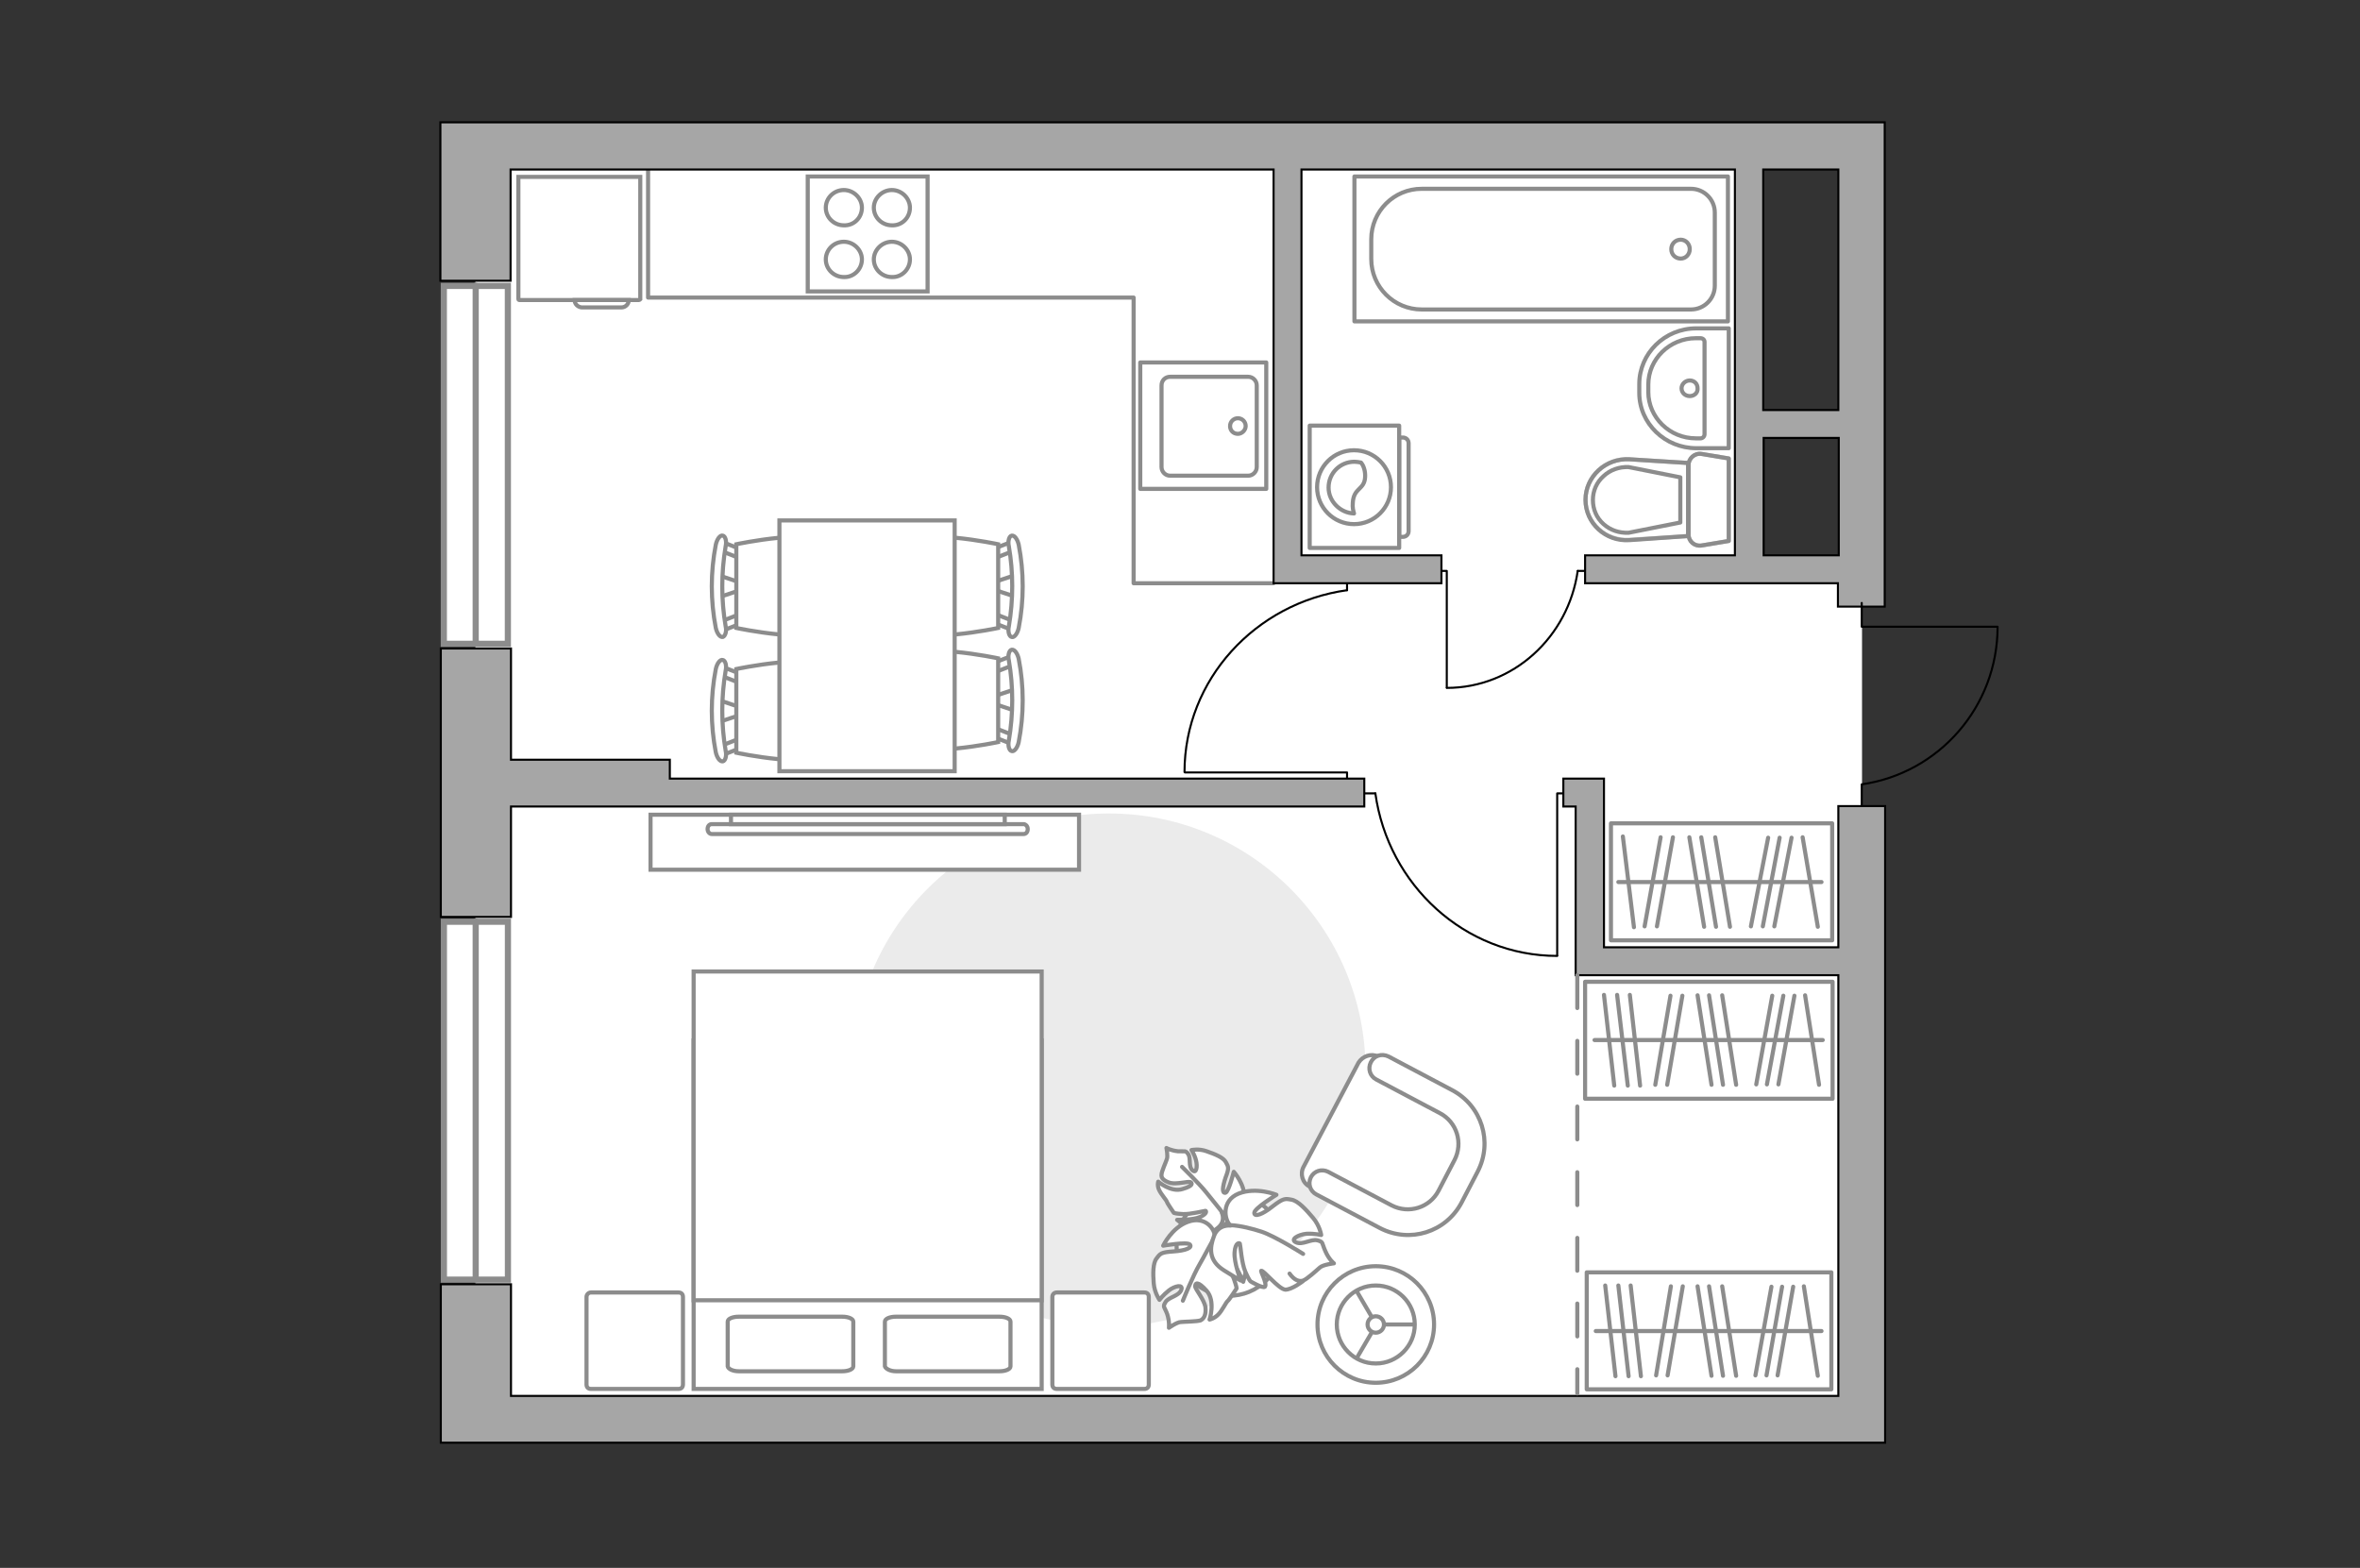 <?xml version="1.0" encoding="utf-8"?>
<!-- Generator: Adobe Illustrator 28.0.0, SVG Export Plug-In . SVG Version: 6.00 Build 0)  -->
<svg version="1.1" xmlns="http://www.w3.org/2000/svg" xmlns:xlink="http://www.w3.org/1999/xlink" x="0px" y="0px"
	 viewBox="0 0 575 382" style="enable-background:new 0 0 575 382;" xml:space="preserve">
<rect x="0" y="0" width="575" height="382" fill="#333333" stroke="none"/>
<style type="text/css">
	.st0{fill:#FFFFFF;}
	.st1{fill:#FFFFFF;stroke:#8C8C8C;stroke-width:1.5;stroke-linecap:round;stroke-miterlimit:10;}
	.st2{fill:#EBEBEB;}
	.st3{fill:none;stroke:#8C8C8C;stroke-linecap:round;stroke-linejoin:round;stroke-miterlimit:10;}
	.st4{fill:none;stroke:#000000;stroke-width:0.5;stroke-linecap:round;stroke-linejoin:round;stroke-miterlimit:10;}
	.st5{fill:#FFFFFF;stroke:#8C8C8C;stroke-miterlimit:10;}
	.st6{fill:#FFFFFF;stroke:#8C8C8C;stroke-linecap:round;stroke-linejoin:round;stroke-miterlimit:10;}
	.st7{fill:#A6A6A6;stroke:#000000;stroke-width:0.5;stroke-miterlimit:10;}
	.st8{opacity:0.5;}
	
		.st9{fill-rule:evenodd;clip-rule:evenodd;fill:none;stroke:#8C8C8C;stroke-linecap:round;stroke-linejoin:round;stroke-miterlimit:10;}
	.st10{fill:none;stroke:#8C8C8C;stroke-linecap:round;stroke-linejoin:round;stroke-miterlimit:10;stroke-dasharray:8;}
</style>
<g id="bg_1_">
	
		<rect x="115.8" y="35" transform="matrix(-1.836970e-16 1 -1 -1.836970e-16 461.626 -80.805)" class="st0" width="310.8" height="310.8"/>
	
		<rect x="316.2" y="208.3" transform="matrix(-1.836970e-16 1 -1 -1.836970e-16 661.972 -175.617)" class="st0" width="205.3" height="69.7"/>
</g>
<g id="windows_1_">
	<g>
		
			<rect x="72.4" y="105.4" transform="matrix(7.788515e-09 1 -1 7.788515e-09 229.139 -2.739)" class="st1" width="87.2" height="15.6"/>
		<line class="st1" x1="115.9" y1="69.6" x2="115.9" y2="156.8"/>
	</g>
	<g>
		
			<rect x="72.4" y="260.3" transform="matrix(7.788515e-09 1 -1 7.788515e-09 384.054 152.176)" class="st1" width="87.2" height="15.6"/>
		<line class="st1" x1="115.9" y1="224.5" x2="115.9" y2="311.7"/>
	</g>
</g>
<g id="furniture_1_">
	<path id="Vector_00000036224996248809385280000001183081931681709204_" class="st2" d="M332.7,260.7c0-34.5-28-62.5-62.5-62.5
		s-62.5,28-62.5,62.5c0,34.5,28,62.5,62.5,62.5C304.7,323.2,332.7,295.2,332.7,260.7z"/>
	<g>
		<rect x="392.5" y="200.6" class="st3" width="53.9" height="28.5"/>
		<line class="st3" x1="430.8" y1="204.1" x2="426.6" y2="225.7"/>
		<line class="st3" x1="433.6" y1="204.1" x2="429.5" y2="225.7"/>
		<line class="st3" x1="436.5" y1="204.1" x2="432.3" y2="225.7"/>
		<line class="st3" x1="395.4" y1="203.8" x2="398.1" y2="225.9"/>
		<line class="st3" x1="404.6" y1="204" x2="400.7" y2="225.7"/>
		<line class="st3" x1="407.6" y1="204" x2="403.7" y2="225.7"/>
		<line class="st3" x1="411.6" y1="204" x2="415.2" y2="225.8"/>
		<line class="st3" x1="417.9" y1="204" x2="421.5" y2="225.8"/>
		<line class="st3" x1="439.2" y1="204" x2="442.9" y2="225.8"/>
		<line class="st3" x1="414.5" y1="204" x2="418.1" y2="225.8"/>
		<line class="st3" x1="394.3" y1="214.9" x2="443.8" y2="214.9"/>
	</g>
	<g>
		<rect x="386.2" y="239.2" class="st3" width="60.3" height="28.5"/>
		<line class="st3" x1="390.8" y1="242.4" x2="393.3" y2="264.5"/>
		<line class="st3" x1="394" y1="242.4" x2="396.6" y2="264.5"/>
		<line class="st3" x1="431.8" y1="242.6" x2="427.9" y2="264.2"/>
		<line class="st3" x1="434.5" y1="242.6" x2="430.5" y2="264.2"/>
		<line class="st3" x1="437.2" y1="242.6" x2="433.3" y2="264.2"/>
		<line class="st3" x1="397.1" y1="242.4" x2="399.6" y2="264.5"/>
		<line class="st3" x1="407" y1="242.6" x2="403.3" y2="264.3"/>
		<line class="st3" x1="409.9" y1="242.6" x2="406.2" y2="264.3"/>
		<line class="st3" x1="413.6" y1="242.5" x2="417" y2="264.3"/>
		<line class="st3" x1="419.6" y1="242.5" x2="423" y2="264.3"/>
		<line class="st3" x1="439.8" y1="242.5" x2="443.2" y2="264.3"/>
		<line class="st3" x1="416.4" y1="242.5" x2="419.8" y2="264.3"/>
		<line class="st3" x1="388.5" y1="253.4" x2="444.1" y2="253.4"/>
	</g>
	<g>
		<rect x="386.6" y="310" class="st3" width="59.6" height="28.5"/>
		<line class="st3" x1="391.1" y1="313.2" x2="393.6" y2="335.3"/>
		<line class="st3" x1="394.3" y1="313.2" x2="396.8" y2="335.3"/>
		<line class="st3" x1="431.6" y1="313.5" x2="427.7" y2="335.1"/>
		<line class="st3" x1="434.2" y1="313.5" x2="430.4" y2="335.1"/>
		<line class="st3" x1="436.9" y1="313.5" x2="433.1" y2="335.1"/>
		<line class="st3" x1="397.3" y1="313.2" x2="399.8" y2="335.3"/>
		<line class="st3" x1="407.1" y1="313.4" x2="403.5" y2="335.1"/>
		<line class="st3" x1="410" y1="313.4" x2="406.3" y2="335.1"/>
		<line class="st3" x1="413.6" y1="313.4" x2="417" y2="335.2"/>
		<line class="st3" x1="419.6" y1="313.4" x2="423" y2="335.2"/>
		<line class="st3" x1="439.5" y1="313.4" x2="442.9" y2="335.2"/>
		<line class="st3" x1="416.4" y1="313.4" x2="419.8" y2="335.2"/>
		<line class="st3" x1="388.8" y1="324.3" x2="443.8" y2="324.3"/>
	</g>
	<g id="Group_34_00000180355289458087847310000013283207938606773436_">
		<path id="Vector_158_00000027606664595834370180000015364668441154123451_" class="st4" d="M288.7,188.2l39.5,0l0,1.7"/>
		<path id="Vector_159_00000158724020651662992180000016676354212582076606_" class="st4" d="M328.2,141.1v2.7"/>
		<path id="Vector_160_00000087390042264475589820000004635618035128347009_" class="st4" d="M328.2,143.8
			c-22.3,3.1-39.6,21.8-39.6,44.3"/>
	</g>
	<g id="Group_34_00000173127697797176403850000017068042415486062749_">
		<path id="Vector_158_00000069385224320270740020000001795889704771830461_" class="st4" d="M379.4,232.8v-39.5h1.7"/>
		<path id="Vector_159_00000181046301271000324780000000782779742674359725_" class="st4" d="M332.4,193.3h2.7"/>
		<path id="Vector_160_00000113351841092836513770000007629825077340144055_" class="st4" d="M335.1,193.3
			c3.1,22.3,21.8,39.6,44.3,39.6"/>
	</g>
	<g id="Group_34_00000086670914564631384030000005566841650230857390_">
		<path id="Vector_158_00000143578235902482297330000001913056396087829411_" class="st4" d="M352.5,167.5v-28.4h-1.2"/>
		<path id="Vector_159_00000080910423008322281280000015643213542223473563_" class="st4" d="M386.3,139.1h-1.9"/>
		<path id="Vector_160_00000067236246727132821580000009299748306150288054_" class="st4" d="M384.4,139.1
			c-2.3,16.1-15.7,28.5-31.9,28.5"/>
	</g>
	<g>
		<circle class="st5" cx="335.2" cy="322.7" r="14.2"/>
		<circle class="st5" cx="335.2" cy="322.7" r="9.5"/>
		<circle class="st5" cx="335.2" cy="322.7" r="2"/>
		<path class="st5" d="M335.2,322.7"/>
		<line class="st5" x1="337.2" y1="322.7" x2="344.7" y2="322.7"/>
		<line class="st5" x1="334.3" y1="324.5" x2="330.5" y2="331"/>
		<line class="st5" x1="334.3" y1="321" x2="330.5" y2="314.5"/>
	</g>
	<g>
		<g>
			<path id="Vector_98_00000118395275936886270970000010070359032147343773_" class="st5" d="M253.8,253.5l-84.8,0l0,84.9l84.8,0
				L253.8,253.5z"/>
			<path id="Vector_99_00000080919604756619705650000000038917392956427394_" class="st5" d="M169,236.7l84.8,0l0,80.1l-74.8,0
				l-10,0l0-10.9L169,236.7z"/>
			<path id="Vector_100_00000036937374837962008370000010384762414195656375_" class="st3" d="M218.3,334.1l25.2,0
				c1.5,0,2.7-0.5,2.7-1.2l0-10.9c0-0.7-1.2-1.2-2.7-1.2l-25.2,0c-1.5,0-2.7,0.5-2.7,1.2l0,10.9
				C215.8,333.5,216.9,334.1,218.3,334.1z"/>
			<path id="Vector_101_00000056397556955283090770000003654344540025168313_" class="st3" d="M180,334.1l25.2,0
				c1.5,0,2.7-0.5,2.7-1.2l0-10.9c0-0.7-1.2-1.2-2.7-1.2l-25.2,0c-1.5,0-2.7,0.5-2.7,1.2l0,10.9C177.4,333.5,178.5,334.1,180,334.1z
				"/>
		</g>
		<path id="Vector_5_00000069360857253620865480000007353191453475517317_" class="st6" d="M142.9,316l0,21.3c0,0.7,0.4,1.1,1.1,1.1
			l21.3,0c0.7,0,1.1-0.4,1.1-1.1l0-21.3c0-0.7-0.4-1.1-1.1-1.1l-21.3,0C143.4,314.9,142.9,315.4,142.9,316z"/>
		<path id="Vector_5_00000105386674982487535290000007579839905693368481_" class="st6" d="M256.4,316l0,21.3c0,0.7,0.4,1.1,1.1,1.1
			l21.3,0c0.7,0,1.1-0.4,1.1-1.1l0-21.3c0-0.7-0.4-1.1-1.1-1.1l-21.3,0C256.8,314.9,256.4,315.4,256.4,316z"/>
	</g>
	<g>
		<path id="Vector_60_00000173156682385887080290000006998745605405855360_" class="st5" d="M293.4,292.2
			c-6.2,3.3-8.6,10.9-5.2,16.9c3.4,6.1,11.1,8.4,17.3,5.1c6.2-3.3,8.6-10.9,5.2-16.9C307.4,291.2,299.6,288.9,293.4,292.2z"/>
		<path class="st6" d="M297.7,295.5c0,0,1,2-0.9,3.6c-1.9,1.6-4.2,2.5-7,0.4c-2.8-2.1-3-2.3-3-2.3s3.8,0.1,5.6-0.7
			c1.8-0.8,1.5-1.5,1.3-1.5c-0.2,0-3.7,0.9-5.5,0.8c-1.9-0.1-2.2-0.3-2.2-0.3s-1.6-2.3-1.7-2.7c-0.1-0.4-1.4-1.8-1.9-2.9
			c-0.5-1.1-0.2-2-0.2-2s3.1,2.7,5.9,1.8c2.8-0.8,2.4-1.5,1.9-1.7c-0.6-0.2-3.4,0.6-4.9,0.2c-1.6-0.5-2.2-1.2-2.1-2
			c0-0.8,1.1-3.1,1.3-3.8c0.3-0.7-0.1-2.7-0.1-2.7s1,0.6,2.8,0.8c1.8,0.1,1.8-0.3,2.5,0.7c0.7,1,0,3,1,3.9c1,1,1.3-0.9,0.9-2.4
			c-0.4-1.5-1.1-2.5-1.1-2.5s1.8-0.4,3.7,0.3c2,0.7,4.1,1.5,4.7,2.7c0.6,1.1,0.8,1.4-0.1,3.7c-0.8,2.4-0.9,3.9,0,3.7
			c0.8-0.3,2-5.1,2-5.1s2.8,3.1,2.6,6.6C302.9,295.6,299.3,296.3,297.7,295.5z"/>
		<path class="st3" d="M288,284.3c0,0,4.1,4,5.8,6.1c1.1,1.4,3.2,3.9,4,5c1.2,1.5,2,3.4,2.2,5.4"/>
		<path class="st6" d="M296,301.6c0,0,1.7-2,4.3-0.7c2.6,1.3,4.7,3.2,3.7,7.2c-1,3.9-1.1,4.2-1.1,4.2s-1.6-4-3.4-5.6
			c-1.7-1.5-2.3-0.9-2.3-0.6c0,0.2,2.7,3.4,3.4,5.4s0.7,2.4,0.7,2.4s-1.8,2.8-2.2,3.1c-0.4,0.3-1.3,2.3-2.3,3.3
			c-1,1-2.1,1.2-2.1,1.2s1.5-4.5-0.7-7c-2.2-2.5-2.8-1.9-2.8-1.1c0,0.7,2.2,3.2,2.5,5.1c0.2,1.9-0.4,2.8-1.2,3.2
			c-0.9,0.3-3.9,0.3-4.8,0.4c-0.9,0-2.9,1.4-2.9,1.4s0.2-1.4-0.4-3.3c-0.7-1.9-1.2-1.7-0.4-3c0.8-1.2,3.2-1.4,3.8-2.9
			c0.6-1.5-1.6-1-3,0.1c-1.4,1.1-2.3,2.3-2.3,2.3s-1.2-1.7-1.4-4c-0.2-2.4-0.2-5,0.7-6.1c0.9-1.2,1.1-1.5,4.1-1.7
			c3-0.2,4.7-0.9,4-1.7c-0.7-0.7-6.5,0.3-6.5,0.3s2.1-4.4,6-5.8C293.7,296.1,296.2,299.6,296,301.6z"/>
		<path class="st3" d="M288.2,316.9c0,0,2.5-6.2,4.1-8.9c1-1.7,2.8-5.2,3.6-6.5c1.1-2,2.8-3.6,4.8-4.8"/>
		<g>
			<path class="st6" d="M314.2,310.3c1.2,1.7,2.4,2,3.3,1.7c0.9-0.3,3.3-2.5,4.1-3.2s3.4-1,3.4-1s-1.2-0.9-2.1-3
				c-0.9-2-0.4-2.2-1.9-2.6c-1.6-0.4-3.6,1.2-5.2,0.5c-1.6-0.7,0.5-1.9,2.5-2.1c2-0.1,3.6,0.3,3.6,0.3s-0.3-2.2-2-4.2
				c-1.7-2-3.6-4.1-5.2-4.4c-1.6-0.3-2-0.4-4.6,1.6c-2.5,2-4.5,2.7-4.5,1.6c0-1.1,5.4-4.4,5.4-4.4s-4.9-2-9.2-0.3
				c-4.2,1.7-3.6,6.3-2,7.8c0,0-2.9-0.4-4,2.5c-1.1,2.9-1.4,6,2.4,8.4c3.8,2.4,4.1,2.5,4.1,2.5s-1.7-4.4-1.5-6.9
				c0.2-2.5,1.2-2.3,1.3-2.1c0.1,0.2,0.4,4.7,1.3,6.8c0.9,2.1,1.3,2.4,1.3,2.4s3,1.8,3.5,1.3c0.6-0.8-1.2-3.9-0.9-3.9
				c0.6-0.1,4.2,4.4,5.8,4.6c1.6,0.1,4.4-2.1,4.4-2.1"/>
			<path class="st3" d="M317.5,305.5c0,0-6.8-4.3-10.1-5.4c-2.1-0.7-5.2-1.5-7.6-1.6"/>
		</g>
	</g>
	<g>
		<path id="Vector_93_00000141437699415888948580000000278118832871496119_" class="st5" d="M262.9,198.5l-104.4,0l0,13.4l104.4,0
			L262.9,198.5z"/>
		<g>
			<g>
				<path class="st5" d="M249.4,200.8c0.5,0,1,0.5,1,1.2c0,0.7-0.4,1.2-1,1.2l-76,0c-0.5,0-1-0.5-1-1.2c0-0.7,0.4-1.2,1-1.2
					L249.4,200.8z"/>
				<rect x="178.1" y="198.5" class="st5" width="66.7" height="2.3"/>
			</g>
		</g>
	</g>
	<g>
		<path id="Vector_37_00000072280758363394437960000008222030436028753331_" class="st5" d="M331,258.9l-13.4,25.4
			c-0.9,1.7-0.3,3.9,1.5,4.8l17.6,9.3c6.4,3.4,14.4,0.9,17.7-5.5l4.4-8.5c3.4-6.4,0.9-14.4-5.5-17.7l-17.6-9.3
			C334.1,256.6,332,257.3,331,258.9z"/>
		<path id="Vector_38_00000159464295388742691570000016830173987543582620_" class="st5" d="M334,258.8c-0.8,1.6-0.2,3.4,1.3,4.2
			l15.5,8.2c4.2,2.2,5.7,7.3,3.6,11.4l-3.9,7.5c-2.2,4.2-7.3,5.7-11.4,3.6l-15.5-8.2c-1.6-0.8-3.4-0.2-4.2,1.3
			c-0.8,1.6-0.2,3.4,1.3,4.2l15.5,8.2c7.3,3.8,16.1,1,19.9-6.2l3.9-7.5c3.8-7.3,1-16.1-6.2-19.9l-15.5-8.2
			C336.6,256.6,334.8,257.2,334,258.8z"/>
	</g>
	<g>
		<g id="Group_2_00000061473758747183710920000006327443356008999580_">
			<g id="Group_3_00000146483464872246347610000000919960575818141069_">
				<path id="Vector_10_00000038393143408843004530000002364462751947213482_" class="st5" d="M247.4,140.1l-5.7,1.9l0,1.5l5.7,1.9
					L247.4,140.1z"/>
			</g>
			<g id="Group_4_00000007414385760938824150000013712346787435351705_">
				<path id="Vector_11_00000052788755156835389370000013765130463173445566_" class="st5" d="M241.9,150.9c0,0.5,0.3,1,0.6,1
					l4.6,1.8c0.5,0.2,0.9-0.2,1-0.8c0.1-0.6-0.2-1.3-0.5-1.3l-4.6-1.8c-0.5-0.2-0.9,0.2-1,0.8C241.9,150.7,241.9,150.8,241.9,150.9z
					"/>
			</g>
			<g id="Group_5_00000041994645952934164740000006438605624946719146_">
				<path id="Vector_12_00000067922084986510127070000010149640709387062945_" class="st5" d="M241.9,134.7c0,0.1,0,0.2,0,0.3
					c0.1,0.6,0.5,1,1,0.8l4.6-1.8c0.5-0.2,0.7-0.8,0.5-1.4c-0.1-0.6-0.5-1-1-0.8l-4.6,1.8C242.1,133.7,241.9,134.2,241.9,134.7z"/>
			</g>
			<path id="Vector_13_00000120532814513705097900000013319167685607700917_" class="st5" d="M219.3,132.6c-3.6,3.6-3.6,16.8,0,20.4
				c4.2,4.2,23.9,0,23.9,0l0-20.4C243.2,132.6,223.6,128.4,219.3,132.6z"/>
			<path id="Vector_14_00000108301859978129149880000008285368744104833415_" class="st5" d="M245.8,133.1c1.1,6.4,1.1,13,0,19.5
				c-0.3,1.3,0.1,2.5,0.7,2.6c0.6,0.2,1.4-0.8,1.7-2.2c1.3-6.7,1.3-13.6,0-20.3c-0.3-1.3-1-2.3-1.7-2.2
				C245.9,130.6,245.5,131.8,245.8,133.1z"/>
		</g>
		<g id="Group_2_00000037684048240181237940000005326609508332658085_">
			<g id="Group_3_00000129903046250235061760000001778549525414953351_">
				<path id="Vector_10_00000135661619250661003680000011625557648587250352_" class="st5" d="M247.4,167.9l-5.7,1.9l0,1.5l5.7,1.9
					L247.4,167.9z"/>
			</g>
			<g id="Group_4_00000039114339288639571180000011440357323765952181_">
				<path id="Vector_11_00000031179610149096979360000002146307054045865102_" class="st5" d="M241.9,178.7c0,0.5,0.3,1,0.6,1
					l4.6,1.8c0.5,0.2,0.9-0.2,1-0.8c0.1-0.6-0.2-1.3-0.5-1.3l-4.6-1.8c-0.5-0.2-0.9,0.2-1,0.8C241.9,178.5,241.9,178.6,241.9,178.7z
					"/>
			</g>
			<g id="Group_5_00000149382976068368334980000015843323411531630219_">
				<path id="Vector_12_00000089560387658938813310000000729181760895259839_" class="st5" d="M241.9,162.5c0,0.1,0,0.2,0,0.3
					c0.1,0.6,0.5,1,1,0.8l4.6-1.8c0.5-0.2,0.7-0.8,0.5-1.4c-0.1-0.6-0.5-1-1-0.8l-4.6,1.8C242.1,161.6,241.9,162,241.9,162.5z"/>
			</g>
			<path id="Vector_13_00000153676848916948065180000012885748857640478640_" class="st5" d="M219.3,160.4c-3.6,3.6-3.6,16.8,0,20.4
				c4.2,4.2,23.9,0,23.9,0l0-20.4C243.2,160.4,223.6,156.2,219.3,160.4z"/>
			<path id="Vector_14_00000168820178168662926500000017280936691712209843_" class="st5" d="M245.8,160.9c1.1,6.4,1.1,13,0,19.5
				c-0.3,1.3,0.1,2.5,0.7,2.6c0.6,0.2,1.4-0.8,1.7-2.2c1.3-6.7,1.3-13.6,0-20.3c-0.3-1.3-1-2.3-1.7-2.2
				C245.9,158.4,245.5,159.6,245.8,160.9z"/>
		</g>
		<g id="Group_2_00000181064356053686651120000016545251159825090945_">
			<g id="Group_3_00000089567672510157040380000018234347891746778294_">
				<path id="Vector_10_00000008140750445217544410000014054424544857953156_" class="st5" d="M175.2,175.9l5.7-1.9l0-1.5l-5.7-1.9
					L175.2,175.9z"/>
			</g>
			<g id="Group_4_00000131336158068952049040000003620747433779527086_">
				<path id="Vector_11_00000060728000951218416850000005141969658049201086_" class="st5" d="M180.8,165.1c0-0.5-0.3-1-0.6-1
					l-4.6-1.8c-0.5-0.2-0.9,0.2-1,0.8c-0.1,0.6,0.2,1.3,0.5,1.3l4.6,1.8c0.5,0.2,0.9-0.2,1-0.8C180.8,165.2,180.8,165.2,180.8,165.1
					z"/>
			</g>
			<g id="Group_5_00000005267788173698717930000005545355128373678493_">
				<path id="Vector_12_00000130609412207322841250000015650472712730753208_" class="st5" d="M180.8,181.2c0-0.1,0-0.2,0-0.3
					c-0.1-0.6-0.5-1-1-0.8l-4.6,1.8c-0.5,0.2-0.7,0.8-0.5,1.4c0.1,0.6,0.5,1,1,0.8l4.6-1.8C180.5,182.2,180.8,181.8,180.8,181.2z"/>
			</g>
			<path id="Vector_13_00000116917356385881406300000014807980002700642715_" class="st5" d="M203.3,183.4c3.6-3.6,3.6-16.8,0-20.4
				c-4.2-4.2-23.9,0-23.9,0l0,20.4C179.4,183.4,199.1,187.6,203.3,183.4z"/>
			<path id="Vector_14_00000044173663512235094190000013135246754539817113_" class="st5" d="M176.8,182.9c-1.1-6.4-1.1-13,0-19.5
				c0.3-1.3-0.1-2.5-0.7-2.6c-0.6-0.2-1.4,0.8-1.7,2.2c-1.3,6.7-1.3,13.6,0,20.3c0.3,1.3,1,2.3,1.7,2.2
				C176.7,185.4,177.1,184.2,176.8,182.9z"/>
		</g>
		<g id="Group_2_00000109742017687858108580000013629386657817811341_">
			<g id="Group_3_00000025402894349051439100000017913281412092722079_">
				<path id="Vector_10_00000129166204620345339320000004904845187948348596_" class="st5" d="M175.2,145.5l5.7-1.9l0-1.5l-5.7-1.9
					L175.2,145.5z"/>
			</g>
			<g id="Group_4_00000108309301245077983380000016177009408789822873_">
				<path id="Vector_11_00000057836358237679298360000011688958527131187087_" class="st5" d="M180.8,134.7c0-0.5-0.3-1-0.6-1
					l-4.6-1.8c-0.5-0.2-0.9,0.2-1,0.8c-0.1,0.6,0.2,1.3,0.5,1.3l4.6,1.8c0.5,0.2,0.9-0.2,1-0.8C180.8,134.9,180.8,134.8,180.8,134.7
					z"/>
			</g>
			<g id="Group_5_00000062182475667084935890000011383111248965794209_">
				<path id="Vector_12_00000007395917325964082340000014875020402232757649_" class="st5" d="M180.8,150.9c0-0.1,0-0.2,0-0.3
					c-0.1-0.6-0.5-1-1-0.8l-4.6,1.8c-0.5,0.2-0.7,0.8-0.5,1.4c0.1,0.6,0.5,1,1,0.8l4.6-1.8C180.5,151.9,180.8,151.4,180.8,150.9z"/>
			</g>
			<path id="Vector_13_00000160909525562074343620000007068295467324553390_" class="st5" d="M203.3,153c3.6-3.6,3.6-16.8,0-20.4
				c-4.2-4.2-23.9,0-23.9,0l0,20.4C179.4,153,199.1,157.2,203.3,153z"/>
			<path id="Vector_14_00000049916002425401858490000016604276901458103959_" class="st5" d="M176.8,152.6c-1.1-6.4-1.1-13,0-19.5
				c0.3-1.3-0.1-2.5-0.7-2.6c-0.6-0.2-1.4,0.8-1.7,2.2c-1.3,6.7-1.3,13.6,0,20.3c0.3,1.3,1,2.3,1.7,2.2
				C176.7,155,177.1,153.8,176.8,152.6z"/>
		</g>
		<path id="Vector_35_00000011742791399894960380000004934227181589577600_" class="st5" d="M232.6,187.9l0-61.1l-42.7,0l0,49.4
			l0,11.7L232.6,187.9z"/>
	</g>
	<polyline class="st3" points="157.9,41.3 157.9,72.5 276.2,72.5 276.2,142.1 310.3,142.1 	"/>
</g>
<g id="plan">
	<g>
		<path id="Vector_8_00000034795648855068193540000001364026580427625609_" class="st5" d="M155.7,73.1l-29.2,0
			c-0.1,0-0.2-0.1-0.2-0.2l0-29.8l29.7,0l0,29.8C155.9,73,155.8,73.1,155.7,73.1z"/>
		<path id="Vector_9_00000007414028946631995000000013034629682093228707_" class="st5" d="M140,73.1l13.2,0c0,1-0.8,1.8-1.8,1.8
			l-9.7,0C140.8,74.8,140,74.1,140,73.1z"/>
	</g>
	<g>
		<path id="Vector_142_00000149340165057005496400000006363872500769514681_" class="st5" d="M196.8,43V71H226V43H196.8z"/>
		<g id="Group_28_00000140693594587533623680000014017041894169591196_">
			<g id="Group_29_00000085209944561037057120000003750426461742608530_">
				<path id="Vector_143_00000124152598541912628300000003921825201816830125_" class="st5" d="M210,63.2c0-2.3-2-4.3-4.4-4.3
					c-2.5,0-4.4,2-4.4,4.3c0,2.4,2,4.3,4.4,4.3C208,67.6,210,65.6,210,63.2z"/>
				<path id="Vector_144_00000006694339517759528250000000219379036052793511_" class="st5" d="M221.7,63.2c0-2.3-2-4.3-4.4-4.3
					c-2.4,0-4.4,2-4.4,4.3c0,2.4,2,4.3,4.4,4.3C219.7,67.6,221.7,65.6,221.7,63.2z"/>
			</g>
			<g id="Group_30_00000036248239346397288640000011620861833260713347_">
				<path id="Vector_145_00000051365180777913369140000006066992298427810746_" class="st5" d="M210,50.6c0-2.3-2-4.3-4.4-4.3
					c-2.5,0-4.4,2-4.4,4.3c0,2.4,2,4.3,4.4,4.3C208,55,210,53.1,210,50.6z"/>
				<path id="Vector_146_00000155116935327287585320000013841590282830277033_" class="st5" d="M221.7,50.6c0-2.3-2-4.3-4.4-4.3
					c-2.4,0-4.4,2-4.4,4.3c0,2.4,2,4.3,4.4,4.3C219.7,55,221.7,53.1,221.7,50.6z"/>
			</g>
		</g>
	</g>
	<g>
		<path class="st7" d="M124.5,41.3l185.8,0l0,94l0,0v6.8h40.9v-6.8h-34.1l0-94l105.6,0v94l-36.5,0v6.8l61.6,0v5.7h11.4l0-118h-11.4
			l0,0l-323.4,0v0h-17.1v38.6h17.1V41.3z M429.7,135.3v-28.6h18.3v28.6H429.7z M447.9,99.9h-18.3V41.3h18.3L447.9,99.9z"/>
		<polygon class="st7" points="124.5,196.5 332.4,196.5 332.4,189.7 163.2,189.7 163.2,185.1 124.5,185.1 124.5,158 107.4,158 
			107.4,223.4 124.5,223.4 		"/>
		<polygon class="st7" points="459.3,351.5 459.3,196.4 447.9,196.4 447.9,230.8 390.8,230.8 390.8,196.5 390.8,196.5 390.8,189.7 
			390.8,189.7 390.8,189.7 383.9,189.7 383.9,189.7 380.9,189.7 380.9,196.5 383.9,196.5 383.9,237.6 387.4,237.6 387.4,237.6 
			447.9,237.6 447.9,340.1 124.5,340.1 124.5,312.9 107.4,312.9 107.4,351.5 114,351.5 114,351.5 447.9,351.5 447.9,351.5 		"/>
	</g>
	<g>
		<g>
			
				<rect x="277.8" y="88.4" transform="matrix(-4.133883e-09 -1 1 -4.133883e-09 189.417 396.911)" class="st3" width="30.8" height="30.7"/>
		</g>
		<path class="st3" d="M306.2,113.8V93.9c0-1.1-0.9-2.1-2.1-2.1h-19c-1.2,0-2.1,0.9-2.1,2.1v19.9c0,1.1,0.9,2.1,2.1,2.1h19
			C305.3,115.9,306.2,114.9,306.2,113.8z"/>
		<path class="st3" d="M299.7,103.8c0-1.1,0.9-1.9,1.9-1.9c1,0,1.9,0.8,1.9,1.9c0,1-0.9,1.9-1.9,1.9
			C300.5,105.7,299.7,104.9,299.7,103.8z"/>
	</g>
	<g>
		<polyline class="st3" points="330,78.3 421,78.3 421,43 330,43 330,78.3 		"/>
		<path class="st3" d="M334.1,58.3v4.8c0,6.8,5.5,12.3,12.3,12.3l65.6,0c3.2,0,5.8-2.6,5.8-5.8V51.8c0-3.2-2.6-5.8-5.8-5.8l-65.6,0
			C339.6,46,334.1,51.5,334.1,58.3z"/>
		<path class="st3" d="M409.5,58.4c-1.3,0-2.3,1-2.3,2.3c0,1.3,1,2.3,2.3,2.3c1.2,0,2.2-1,2.2-2.3C411.7,59.4,410.7,58.4,409.5,58.4
			z"/>
	</g>
	<g>
		<path class="st3" d="M399.4,95.7l0-2.1c0-7.5,6.2-13.6,13.9-13.6l7.9,0l0,29.2l-7.9,0C405.7,109.2,399.4,103.2,399.4,95.7z"/>
		<path class="st3" d="M401.6,95.5l0-1.8c0-6.2,5.2-11.3,11.6-11.3l1.1,0c0.6,0,1,0.4,1,0.9l0,22.5c0,0.5-0.4,1-1,1l-1.1,0
			C406.8,106.8,401.6,101.7,401.6,95.5z"/>
		<path class="st3" d="M411.7,96.5c-1.1,0-2-0.8-2-1.9c0-1,0.9-1.9,2-1.9c1.1,0,1.9,0.8,1.9,1.9C413.7,95.7,412.8,96.5,411.7,96.5z"
			/>
	</g>
	<g>
		<g class="st8">
			<path class="st3" d="M411.4,113.3l0,16.9c0,1.7,1.5,3,3.2,2.7l6.6-1.1l0-20.1l-6.6-1.1C412.9,110.3,411.4,111.7,411.4,113.3z"/>
			<path class="st3" d="M411.3,130.6l0-17.8l-14.3-0.9c-5.8-0.4-10.7,4.2-10.7,9.8c0,5.7,4.9,10.2,10.7,9.8L411.3,130.6z"/>
		</g>
		<g>
			<path class="st3" d="M411.4,113.3l0,16.9c0,1.7,1.5,3,3.2,2.7l6.6-1.1l0-20.1l-6.6-1.1C412.9,110.3,411.4,111.7,411.4,113.3z"/>
			<path class="st3" d="M386.3,121.8L386.3,121.8c0,5.7,4.9,10.2,10.7,9.8l14.3-1l0-17.8l-14.3-0.9
				C391.2,111.6,386.3,116.1,386.3,121.8z"/>
			<path class="st3" d="M409.4,127.3l-12.6,2.5c-2.3,0.1-4.4-0.6-6.1-2.1c-1.7-1.5-2.6-3.6-2.6-5.9c0-2.2,0.9-4.3,2.6-5.8
				c1.6-1.5,3.8-2.3,6.1-2.2l12.6,2.5L409.4,127.3z"/>
		</g>
	</g>
	<g>
		<g>
			<path class="st3" d="M340.9,103.7l0,29.8l-21.8,0l0-29.8L340.9,103.7z"/>
			<path class="st9" d="M343.2,108v21.4c0,0.8-0.6,1.4-1.4,1.4h-0.9l0-24.2h0.9C342.6,106.6,343.2,107.2,343.2,108z"/>
		</g>
		<g>
			<circle class="st3" cx="329.9" cy="118.7" r="9"/>
			<path class="st3" d="M332.6,116.3c-0.2,3.1-2.8,2.5-3,6.2c-0.1,1.2,0.1,1.9,0.3,2.6c-3.3-0.1-6.2-2.9-6.2-6.3
				c0-3.5,2.8-6.3,6.3-6.3c0.5,0,1.1,0.1,1.6,0.2C332.2,113.4,332.7,114.7,332.6,116.3z"/>
		</g>
	</g>
	<path class="st4" d="M453.6,196.4v-5.3c18.8-2.7,33.1-18.9,33.1-38.4l-33.1,0l0-5.8"/>
	<line class="st10" x1="384.3" y1="237.6" x2="384.3" y2="339.5"/>
</g>
<g id="points">
	<path id="r1" class="st3" d="M210.7,270.6"/>
	<path id="k1" class="st3" d="M246.2,99.9"/>
	<path id="s1" class="st3" d="M416.3,290.1"/>
	<path id="g1" class="st3" d="M368.4,106.7"/>
	<path id="h1" class="st3" d="M419.1,171.7"/>
</g>
</svg>

